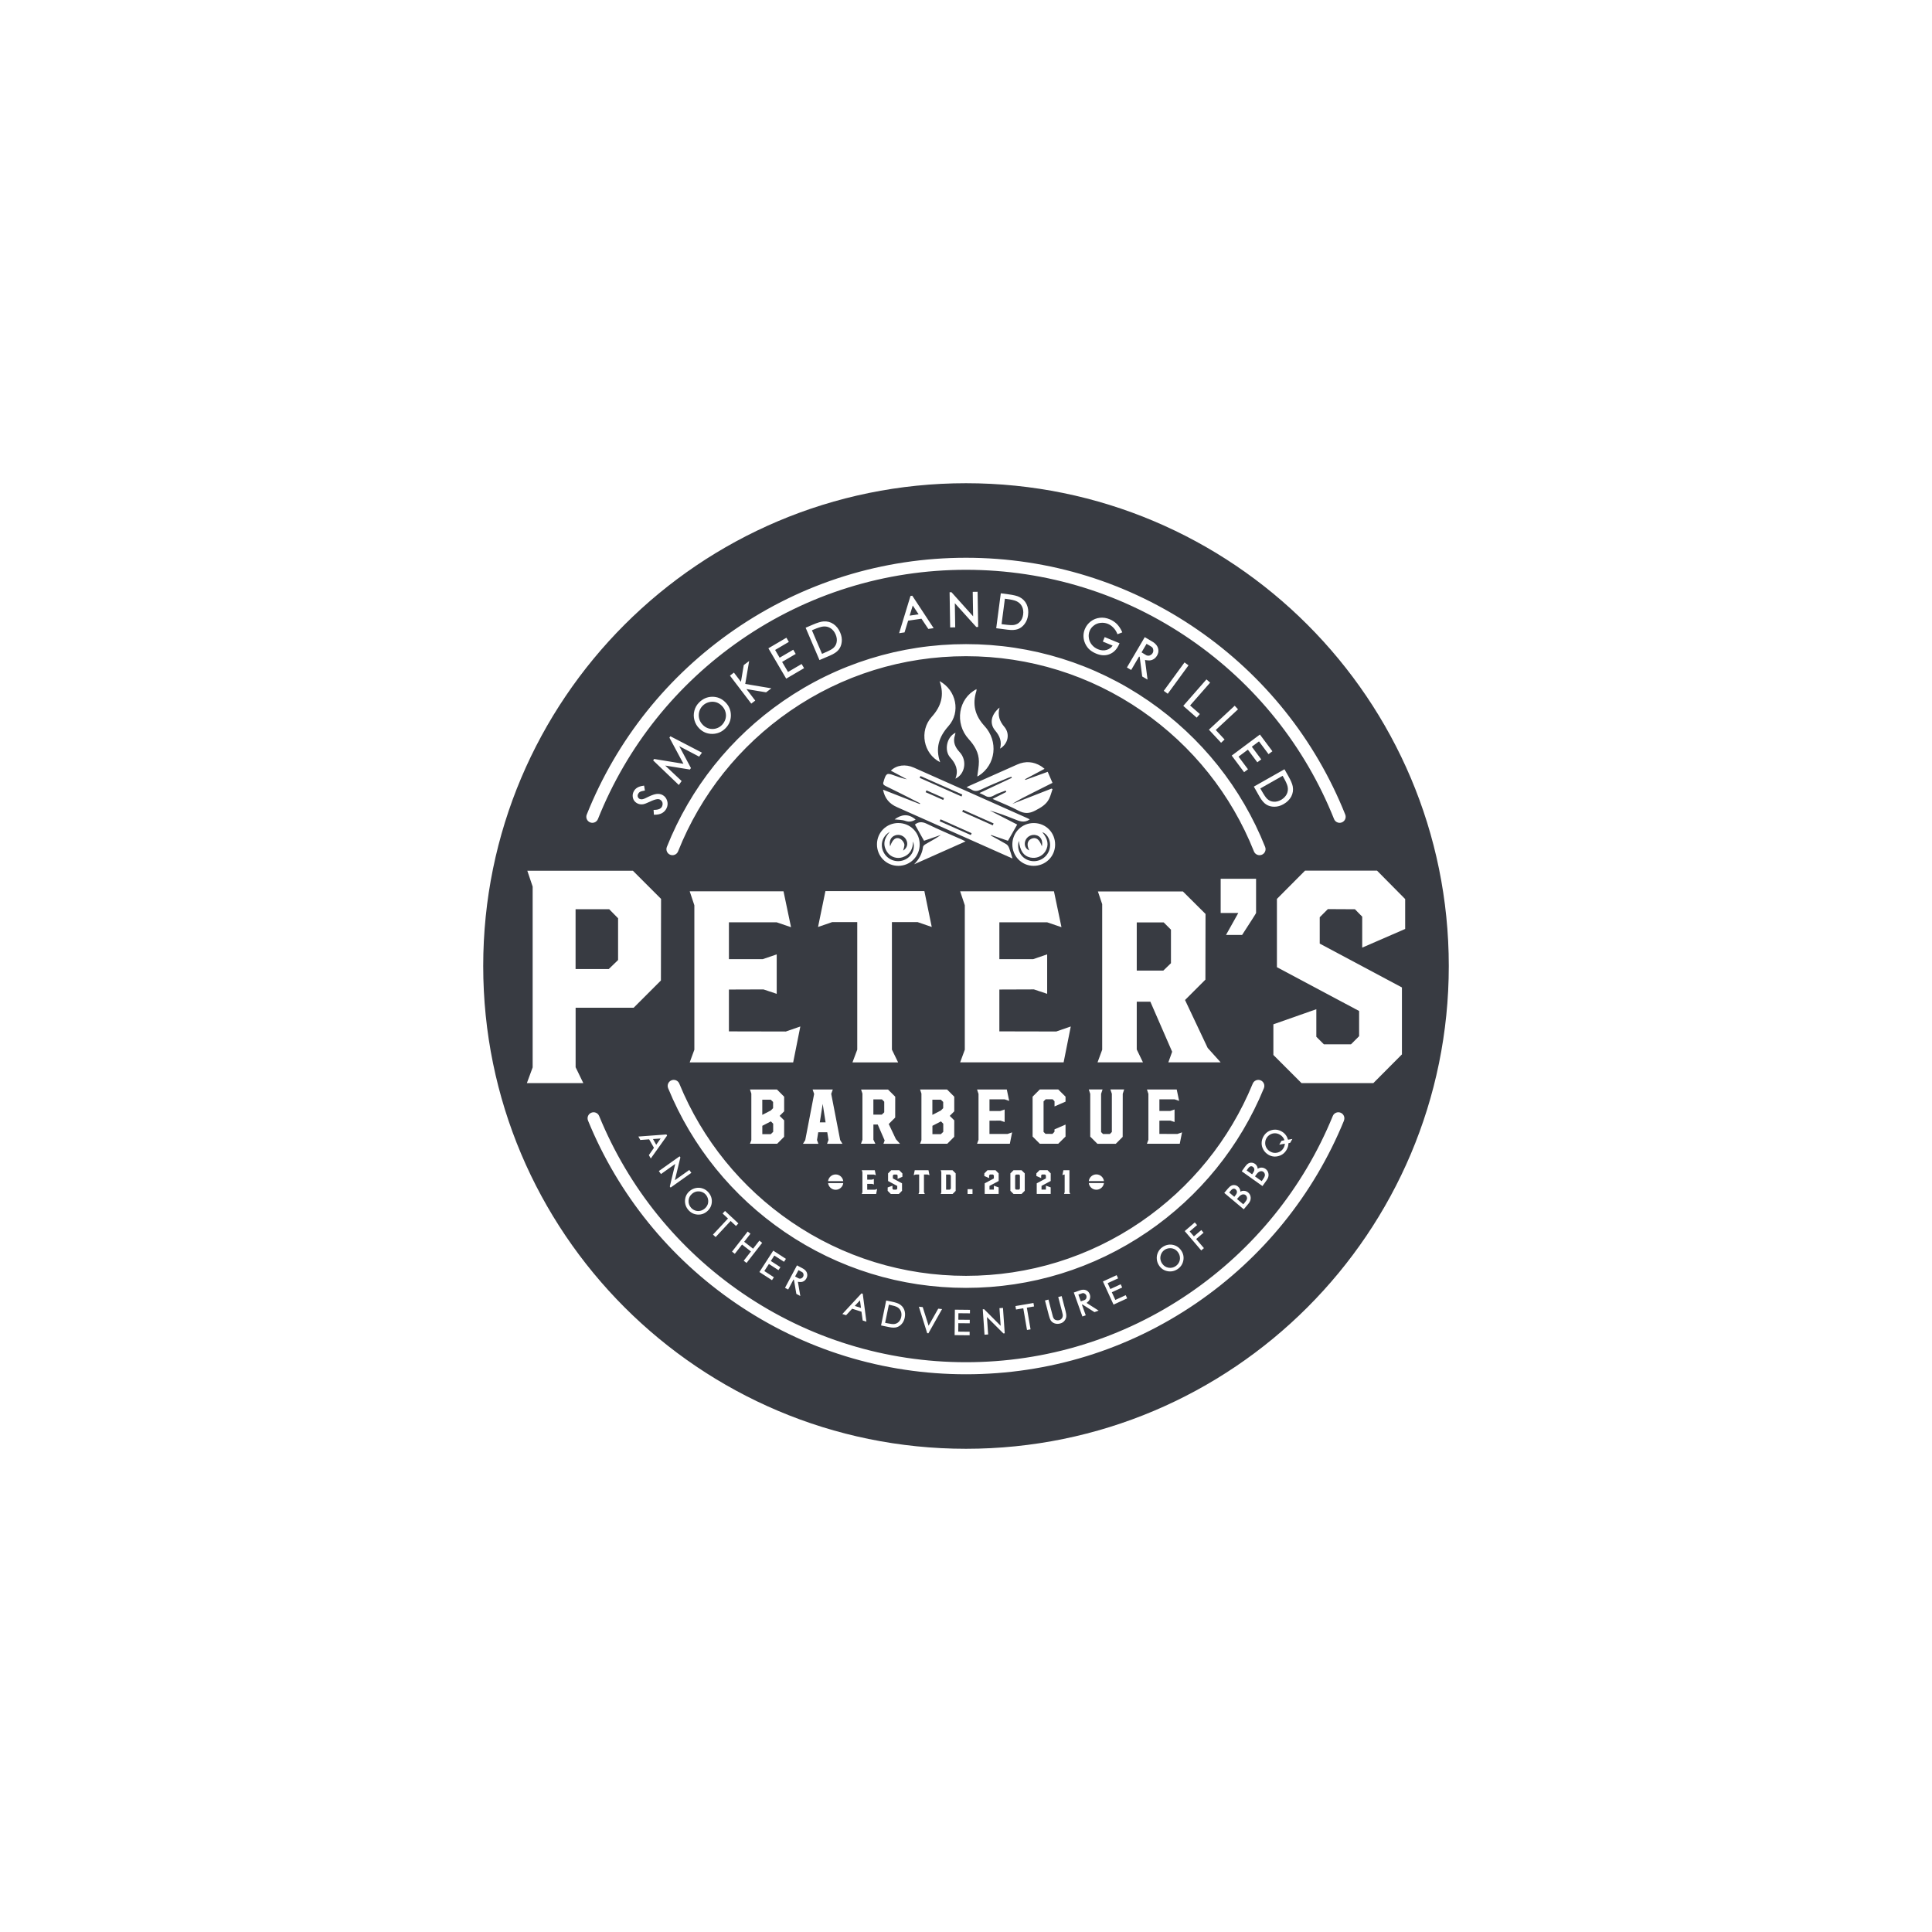 <?xml version="1.0" encoding="UTF-8"?>
<svg id="Layer_1" data-name="Layer 1" xmlns="http://www.w3.org/2000/svg" viewBox="0 0 1080 1080">
  <defs>
    <style>
      .cls-1 {
        fill: #383b42;
        stroke-width: 0px;
      }
    </style>
  </defs>
  <path class="cls-1" d="m554.98,461.38c.15-.36.3-.72.45-1.08-5.69-2.53-11.39-5.06-17.08-7.59-.16.35-.31.7-.47,1.05,5.7,2.54,11.4,5.08,17.1,7.62Z"/>
  <path class="cls-1" d="m501.47,730.65c-.76-.41-2.08-.82-3.97-1.2l-.62-.13-2.09,10.14,1.22.25c1.84.38,3.12.53,3.82.44,1.03-.12,1.87-.52,2.53-1.2.71-.68,1.19-1.6,1.43-2.76.25-1.21.17-2.31-.25-3.3-.42-.97-1.11-1.73-2.07-2.26Z"/>
  <path class="cls-1" d="m537.93,444.16c-7.79-3.45-15.59-6.91-23.38-10.36-.15.34-.3.69-.46,1.03,7.81,3.47,15.61,6.95,23.42,10.42.14-.37.28-.73.42-1.1Z"/>
  <path class="cls-1" d="m582.62,465.17c3.21,3.77,3.81,7.3,1.8,10.64-1.74,2.88-5.12,4.29-8.48,3.54-3.74-.84-5.69-3.58-6.39-9.32-1.44,4.94,1.17,9.62,5.79,11,4.68,1.4,9.67-1.19,11.22-5.83,1.37-4.09-.49-8.82-3.94-10.02Z"/>
  <polygon class="cls-1" points="477.81 730.03 481.3 731.13 480.73 726.89 477.81 730.03"/>
  <path class="cls-1" d="m575.4,475.39c-1.63-3.07-1.17-5.52,1.21-6.55,2.48-1.07,4.42.28,5.81,4.27.68-3.28-.64-5.64-3.27-6.26-2.56-.61-5.22.82-6.02,3.24-.77,2.33.18,4.53,2.28,5.29Z"/>
  <polygon class="cls-1" points="521.23 629.33 521.23 634 525.94 634 527.29 632.71 527.29 628.15 526 626.86 521.23 629.33"/>
  <polygon class="cls-1" points="531.53 664.45 531.53 657.14 530.97 656.57 528.87 656.57 528.87 665.02 530.94 665.02 531.53 664.45"/>
  <path class="cls-1" d="m493.93,476.38c2.1,4.17,7,6.08,11.34,4.42,4.33-1.65,6.56-6.05,5.16-10.4-.14,4.25-1.76,7.48-6,8.84-3.07.98-6.54-.14-8.37-2.77-2.86-4.11-1.84-7.92,1.33-11.46-4.19,2.46-5.57,7.18-3.46,11.37Z"/>
  <path class="cls-1" d="m503,468.79c1.09.49,2.19,1.81,2.49,2.96.3,1.14-.39,2.55-.63,3.76,2.2-1.46,2.89-3.7,1.75-6-1.11-2.26-3.8-3.36-6.18-2.54-2.42.84-3.51,3.03-2.84,6.15,1.28-3.81,3.12-5.36,5.4-4.32Z"/>
  <polygon class="cls-1" points="527.25 619.46 527.25 616.01 525.94 614.73 521.2 614.73 521.2 623.22 525.98 620.75 527.25 619.46"/>
  <polygon class="cls-1" points="635.45 515.64 635.45 542.56 650.31 542.56 654.57 538.43 654.57 519.7 650.51 515.64 635.45 515.64"/>
  <path class="cls-1" d="m527.71,446.16c-3.27-1.45-6.55-2.9-9.82-4.35-.15.35-.31.7-.46,1.04,3.28,1.45,6.55,2.89,9.83,4.34.15-.34.3-.69.45-1.03Z"/>
  <polygon class="cls-1" points="510.23 338.48 508.5 344.14 513.51 343.41 510.23 338.48"/>
  <path class="cls-1" d="m606.6,726.55c.09-.08.21-.19.37-.35.14-.15.22-.29.25-.4.03-.11.07-.26.12-.45.08-.39.06-.77-.08-1.16-.13-.36-.34-.65-.65-.88-.16-.12-.32-.22-.48-.29-.16-.07-.3-.12-.43-.15-.24-.05-.55,0-.92.13l-1.96.7,1.35,3.77,1.91-.66c.26-.1.44-.18.53-.26Z"/>
  <path class="cls-1" d="m566.9,349.35c1.4-.27,2.52-.9,3.36-1.91.92-1.01,1.48-2.33,1.69-3.95.22-1.69,0-3.2-.67-4.52-.67-1.3-1.7-2.27-3.08-2.9-1.09-.5-2.95-.92-5.59-1.26l-.87-.11-1.86,14.2,1.7.22c2.58.34,4.35.41,5.31.23Z"/>
  <path class="cls-1" d="m641.96,366.53c.29.01.5-.02.65-.09.14-.07.34-.16.58-.27.49-.25.87-.62,1.16-1.11.27-.45.39-.94.36-1.48-.02-.28-.06-.53-.12-.76-.07-.23-.14-.43-.23-.59-.16-.3-.48-.58-.95-.86l-2.48-1.46-2.8,4.77,2.39,1.44c.33.2.58.31.75.34.16.03.4.05.7.07Z"/>
  <polygon class="cls-1" points="569.64 665 570.13 664.49 570.13 657.04 569.69 656.57 567.98 656.57 567.47 657.08 567.47 664.52 567.95 665 569.64 665"/>
  <path class="cls-1" d="m525.26,459.07c5.81,2.58,11.62,5.16,17.43,7.73.15-.34.31-.69.46-1.03-5.79-2.59-11.58-5.17-17.37-7.76-.17.35-.34.7-.52,1.06Z"/>
  <path class="cls-1" d="m447.3,714.78c.21,0,.36-.03.46-.09.1-.06.24-.13.41-.21.34-.2.61-.48.8-.84.18-.34.25-.69.22-1.08-.02-.2-.06-.38-.11-.55-.06-.16-.12-.3-.18-.42-.13-.21-.36-.41-.71-.59l-1.84-.98-1.88,3.53,1.77.97c.25.13.43.21.55.22.12.02.29.03.51.03Z"/>
  <polygon class="cls-1" points="488.22 614.56 488.22 623.1 492.93 623.1 494.29 621.79 494.29 615.85 493 614.56 488.22 614.56"/>
  <polygon class="cls-1" points="369.29 636.43 365.02 636.74 366.82 639.93 369.29 636.43"/>
  <polygon class="cls-1" points="458.28 627.41 461.51 627.41 459.89 617.09 458.28 627.41"/>
  <path class="cls-1" d="m467.69,358.96c.27-1.34.08-2.76-.56-4.26-.67-1.57-1.63-2.75-2.88-3.55-1.24-.78-2.62-1.08-4.13-.92-1.19.13-3.01.72-5.45,1.76l-.8.34,5.64,13.16,1.58-.68c2.39-1.02,3.95-1.86,4.69-2.51,1.07-.94,1.71-2.06,1.92-3.35Z"/>
  <path class="cls-1" d="m714.23,644.29c.73-.2,1.36-.51,1.89-.93.54-.4,1-.94,1.38-1.61.45-.78.69-1.59.74-2.44l-3.12.57,1.23-2.14,1.66-.36c-.1-.3-.23-.59-.37-.88-.14-.28-.31-.55-.5-.78-.46-.59-1.03-1.07-1.71-1.46-.88-.5-1.8-.76-2.77-.76-.92,0-1.82.24-2.71.75-.86.51-1.53,1.18-2,2.01-.48.83-.71,1.74-.71,2.72,0,.98.25,1.89.74,2.73.52.85,1.21,1.52,2.09,2.02.68.39,1.36.63,2.04.71.67.1,1.37.04,2.1-.15Z"/>
  <path class="cls-1" d="m656.39,698.23c-.86-.39-1.79-.55-2.79-.46-1,.1-1.89.42-2.68.98-.77.54-1.36,1.26-1.78,2.15-.4.9-.56,1.83-.49,2.78.09.95.43,1.86,1.03,2.72.45.64.97,1.15,1.55,1.51.57.37,1.23.62,1.97.75.74.13,1.45.11,2.13-.05.66-.14,1.3-.42,1.92-.86.8-.56,1.43-1.29,1.86-2.18.42-.89.58-1.82.47-2.77-.08-.94-.42-1.84-1.02-2.7-.59-.84-1.31-1.46-2.16-1.88Z"/>
  <path class="cls-1" d="m690.76,664.88c-.4-.33-.82-.46-1.27-.38-.47.08-.99.46-1.56,1.14l-.81.97,2.85,2.4.3-.35c.58-.69.93-1.24,1.07-1.66.14-.39.16-.78.05-1.17-.1-.36-.31-.67-.62-.93Z"/>
  <path class="cls-1" d="m386.25,675.08c.65.74,1.44,1.27,2.37,1.61.93.32,1.87.37,2.81.16.93-.18,1.78-.62,2.58-1.31.77-.68,1.31-1.46,1.63-2.36.29-.9.35-1.84.15-2.82-.21-.98-.63-1.83-1.27-2.56-.62-.71-1.4-1.22-2.33-1.54-.94-.3-1.88-.36-2.82-.18-.94.19-1.8.63-2.59,1.33-.59.52-1.03,1.09-1.33,1.71-.31.61-.48,1.29-.53,2.04-.05.75.05,1.46.28,2.11.21.64.56,1.24,1.06,1.81Z"/>
  <path class="cls-1" d="m697.01,670.43c.14-.45.14-.87.01-1.26-.11-.42-.32-.76-.64-1.03-.42-.35-.88-.51-1.39-.48-.5,0-1.02.19-1.58.57-.19.14-.42.35-.69.63-.27.29-.58.65-.95,1.07l-.28.34,3.51,2.95.88-1.05c.62-.74,1-1.33,1.12-1.76Z"/>
  <path class="cls-1" d="m700.37,652.27c-.42-.3-.86-.39-1.3-.28-.46.12-.95.54-1.46,1.26l-.73,1.03,3.04,2.16.27-.38c.52-.73.83-1.31.93-1.74.11-.4.1-.79-.05-1.17-.13-.35-.36-.64-.69-.88Z"/>
  <path class="cls-1" d="m400.06,392.5c-1.26-.32-2.57-.3-3.91.06-1.33.38-2.46,1.04-3.41,2-.91.92-1.55,2.05-1.89,3.36-.32,1.32-.32,2.62.02,3.91.35,1.27,1.04,2.42,2.08,3.45.77.76,1.6,1.32,2.48,1.67.87.37,1.82.55,2.86.54,1.04,0,2-.2,2.88-.59.86-.35,1.66-.89,2.4-1.64.95-.97,1.62-2.11,2-3.43.35-1.32.33-2.62-.04-3.89-.34-1.26-1.02-2.4-2.06-3.43-1.01-1-2.14-1.67-3.41-2.02Z"/>
  <path class="cls-1" d="m707.05,657.31c.1-.46.07-.88-.09-1.25-.14-.41-.38-.74-.72-.98-.45-.32-.92-.44-1.42-.37-.5.04-1.01.28-1.53.7-.18.15-.39.38-.63.69-.25.31-.53.69-.86,1.15l-.26.36,3.74,2.66.79-1.12c.56-.79.89-1.4.97-1.84Z"/>
  <polygon class="cls-1" points="345.51 536.66 345.51 513.32 340.54 508.26 321.75 508.26 321.75 541.71 340.29 541.71 345.51 536.66"/>
  <polygon class="cls-1" points="432.16 619.46 432.16 616.01 430.85 614.73 426.12 614.73 426.12 623.22 430.9 620.75 432.16 619.46"/>
  <path class="cls-1" d="m716.11,447.13c1.49-.84,2.55-1.93,3.21-3.26.63-1.32.79-2.72.46-4.21-.26-1.17-1.05-2.91-2.36-5.22l-.43-.76-12.46,7.06.85,1.49c1.28,2.26,2.29,3.72,3.02,4.38,1.06.96,2.24,1.47,3.55,1.54,1.36.12,2.75-.22,4.17-1.02Z"/>
  <polygon class="cls-1" points="426.14 629.33 426.14 634 430.85 634 432.21 632.71 432.21 628.15 430.92 626.86 426.14 629.33"/>
  <path class="cls-1" d="m540,270.12c-149.05,0-269.88,120.83-269.88,269.88s120.83,269.88,269.88,269.88,269.88-120.83,269.88-269.88-120.83-269.88-269.88-269.88Zm-212,185.22c16.74-41.88,45.29-77.61,82.56-103.32,38.15-26.32,82.91-40.23,129.44-40.23s91.29,13.91,129.44,40.23c37.27,25.71,65.82,61.44,82.56,103.32.69,1.73-.15,3.69-1.88,4.38-.41.16-.83.24-1.25.24-1.34,0-2.6-.8-3.13-2.12-16.25-40.65-43.95-75.32-80.13-100.28-37.02-25.54-80.46-39.04-125.61-39.04s-88.59,13.5-125.61,39.04c-36.17,24.95-63.88,59.63-80.13,100.28-.69,1.73-2.65,2.57-4.38,1.88-1.73-.69-2.57-2.65-1.88-4.38Zm339.39,235.81l4.14-3.54,1.27,1.49-4.14,3.54,4.34,5.07-1.5,1.29-9.25-10.82,5.65-4.83,1.27,1.49-4.14,3.54,2.37,2.77Zm-26.02-2.47c-29.93,20.44-64.98,31.25-101.37,31.25s-71.44-10.81-101.37-31.25c-29.22-19.96-51.75-47.75-65.14-80.37-.71-1.72.12-3.69,1.84-4.4,1.72-.71,3.69.11,4.4,1.84,12.89,31.4,34.58,58.15,62.71,77.37,28.81,19.68,62.54,30.08,97.57,30.08s68.76-10.4,97.57-30.08c28.13-19.22,49.82-45.97,62.71-77.37.71-1.72,2.68-2.54,4.4-1.84,1.72.71,2.54,2.67,1.84,4.4-13.39,32.62-35.92,60.41-65.14,80.37Zm20.13,15.85c-.35,2.01-1.38,3.62-3.08,4.81-1.71,1.2-3.59,1.63-5.62,1.29-2.01-.35-3.61-1.37-4.78-3.05-.78-1.12-1.24-2.34-1.36-3.67-.13-1.33.09-2.6.65-3.8.54-1.19,1.36-2.16,2.45-2.92,1.76-1.23,3.65-1.68,5.66-1.35,2.01.36,3.62,1.39,4.82,3.1,1.2,1.71,1.62,3.58,1.27,5.59Zm-40.82,16.05l5.8-2.66.83,1.8-5.8,2.66,1.97,4.29,5.8-2.66.82,1.78-7.62,3.5-5.94-12.94,7.67-3.52.82,1.78-5.85,2.69,1.51,3.29Zm-13.73,14.68l-1.88.67-4.8-13.4,2.85-1.02c.36-.13.65-.22.88-.29.23-.07.42-.12.56-.15.15-.03.26-.05.34-.05.08,0,.16-.01.23-.03.9-.1,1.71.06,2.43.49.75.43,1.29,1.11,1.62,2.03.27.76.33,1.48.17,2.17-.08.37-.2.71-.38,1.02-.18.31-.41.6-.69.86-.19.19-.34.33-.46.44-.12.11-.26.22-.42.34l6.75,4.31-2.34.84-6.73-4.3-.28.1,2.13,5.95Zm-12.92-.57c-.05-.29-.15-.76-.32-1.4l-2.15-8.25,1.92-.5,2.15,8.25c.16.61.28,1.17.35,1.67.07.5.1.96.08,1.37-.04.84-.36,1.65-.96,2.43-.59.78-1.42,1.31-2.46,1.58-1.11.29-2.15.27-3.1-.06s-1.7-.91-2.22-1.75c-.15-.25-.32-.61-.49-1.07-.17-.46-.35-1.04-.53-1.73l-2.15-8.25,1.94-.51,2.15,8.25c.15.58.26,1,.33,1.24.07.24.12.4.15.46l.03.02c.16.44.39.79.69,1.06.32.27.72.44,1.2.51.49.1.97.09,1.45-.03.38-.1.73-.28,1.06-.54.3-.25.54-.56.72-.93.15-.36.24-.76.25-1.22,0-.12-.03-.32-.07-.61Zm-17.94,8.43l-1.99.34-2.08-12.12-4.05.69-.33-1.93,10.07-1.72.33,1.93-4.03.69,2.08,12.12Zm-23.7,2.85l-2.04.14-.98-14.2.76-.05,9.25,9.28-.68-9.87,1.97-.14.98,14.2-.76.05-9.18-9.16.67,9.75Zm-10.28-8.21l-.02,1.98-6.38-.06-.05,4.72,6.38.07-.02,1.96-8.38-.08.14-14.23,8.44.09-.02,1.96-6.44-.06-.04,3.62,6.38.06Zm-15.49-5.98l-7.63,13.53-.69-.07-4.65-14.78,2.16.22,3.28,10.41,5.38-9.53,2.16.22Zm-20.87,4.8c-.29,1.39-.84,2.55-1.66,3.48-.81.94-1.76,1.56-2.86,1.88-1.07.31-2.46.29-4.18-.07l-4.54-.94,2.87-13.94,3.07.63c2.01.42,3.45.88,4.33,1.41,1.28.76,2.17,1.81,2.69,3.13.51,1.34.6,2.81.28,4.4Zm-21.43,2.24l-2.07-.66-.69-4.92-5.2-1.65-3.38,3.63-2.11-.67,10.71-11.54.7.22,2.04,15.58Zm-36.97-14.36l-2.19-1.17-1.34-7.87-.26-.14-2.97,5.57-1.77-.94,6.69-12.56,2.68,1.42c.33.18.6.33.81.45.2.12.37.23.49.32.12.09.21.16.27.21.06.05.11.11.17.15.68.6,1.11,1.31,1.27,2.13.19.85.05,1.7-.41,2.57-.38.71-.87,1.24-1.49,1.59-.33.19-.66.33-1.01.4-.35.08-.72.1-1.1.07-.26-.01-.47-.02-.63-.04-.16-.01-.34-.04-.54-.09l1.35,7.9Zm-11.1-16.09l-1.08,1.66-5.35-3.47-2.56,3.96,5.35,3.47-1.07,1.64-7.03-4.56,7.74-11.95,7.09,4.59-1.07,1.64-5.41-3.5-1.97,3.04,5.35,3.47Zm-21.44-12.66l-4.04,5.18-1.56-1.22,8.74-11.23,1.56,1.22-3.51,4.5,4.97,3.87,3.51-4.5,1.58,1.23-8.74,11.23-1.58-1.23,4.04-5.18-4.97-3.87Zm-10.86-17.35l1.34-1.43,7.47,6.97-1.34,1.43-2.99-2.79-8.39,8.99-1.48-1.38,8.39-8.99-3-2.8Zm-34.47-22.06l-1.18-1.67,11.6-8.24.44.62-3.09,12.74,8.07-5.73,1.15,1.61-11.6,8.24-.44-.62,3.03-12.61-7.96,5.66Zm-6.59-19.4l-4.95.36-1.09-1.92,15.69-1.17.36.64-9.11,12.8-1.07-1.89,2.84-4.08-2.69-4.74Zm7.13-188.92c-.26-.42-.61-.75-1.03-.97-.5-.26-1.06-.35-1.67-.26-.98.12-2.33.58-4.03,1.4-1.83.86-3.09,1.33-3.78,1.43-1.18.19-2.26.03-3.26-.5-.82-.43-1.45-1.01-1.89-1.72-.23-.36-.4-.75-.51-1.16-.11-.41-.17-.84-.18-1.28-.03-.85.17-1.7.61-2.54.46-.88,1.09-1.55,1.89-2.03.81-.54,1.96-.91,3.45-1.11l.43-.07.46,2.74-.44.09c-1.11.19-1.88.4-2.32.65-.42.26-.76.62-1,1.09-.31.58-.38,1.13-.23,1.62.15.54.47.94.95,1.19.27.14.61.23,1.01.27.36.03.81-.04,1.37-.23.12-.02.37-.12.75-.3.38-.17,1.04-.49,1.99-.96,1.88-.9,3.4-1.4,4.58-1.51,1.17-.11,2.22.09,3.15.57,1.31.69,2.18,1.79,2.64,3.3.44,1.5.28,2.96-.46,4.36-.56,1.06-1.37,1.9-2.44,2.5-1.03.58-2.4.87-4.12.89l-.4.02-.18-2.72.47-.02c1.08,0,2-.17,2.76-.49.66-.29,1.13-.72,1.43-1.28.26-.5.39-1.02.4-1.57,0-.53-.14-1.01-.4-1.43Zm4.18-35.62l.56-.78,17.64,9.16-1.59,2.22-11.1-5.84,6.53,12.23-.59.83-13.8-2.23,9.19,8.66-1.58,2.2-14.35-13.75.56-.78,16.38,2.68-7.83-14.6Zm56.99-27.58l-2.94,2.24-10.97-1.82,4.9,6.44-2.22,1.69-11.92-15.65,2.22-1.69,3.93,5.16,1.58-9.36,3.01-2.29-2.19,12.83,14.6,2.45Zm4.63-17.12l7.61-4.46,1.38,2.36-7.61,4.46,3.3,5.62,7.61-4.46,1.37,2.33-9.99,5.86-9.96-16.97,10.07-5.91,1.37,2.33-7.68,4.51,2.53,4.32Zm104.18-7.59c36.72,0,72.04,10.99,102.14,31.78,29.4,20.31,51.91,48.52,65.08,81.59.69,1.73-.15,3.69-1.88,4.38-.41.16-.83.24-1.25.24-1.34,0-2.6-.8-3.13-2.12-12.68-31.83-34.35-58.99-62.65-78.54-28.97-20.01-62.96-30.58-98.31-30.58s-69.34,10.58-98.31,30.58c-28.31,19.55-49.97,46.71-62.65,78.54-.69,1.73-2.65,2.57-4.38,1.88-1.73-.69-2.57-2.65-1.88-4.38,13.17-33.07,35.68-61.28,65.08-81.59,30.1-20.79,65.42-31.78,102.13-31.78Zm-89.66-9.16l3.99-1.71c2.6-1.12,4.61-1.72,6.03-1.82,2.05-.14,3.89.34,5.52,1.44,1.64,1.11,2.9,2.71,3.79,4.77.77,1.8,1.06,3.56.86,5.27-.18,1.7-.77,3.17-1.76,4.39-.97,1.19-2.56,2.27-4.79,3.22l-5.89,2.52-7.74-18.09Zm52.27,3.06l6.35-20.81,1.01-.15,11.94,18.14-2.97.43-3.83-5.71-7.46,1.09-2.01,6.56-3.02.44Zm41.13-23.12l2.74-.04.32,19.67-1.05.02-12-13.31.22,13.5-2.82.05-.32-19.67,1.05-.02,12.1,13.48-.22-13.68Zm13.15,20.32l2.56-19.51,4.3.57c2.81.37,4.85.87,6.11,1.51,1.84.93,3.17,2.28,4.02,4.05.84,1.79,1.11,3.81.82,6.04-.25,1.94-.9,3.6-1.94,4.97-1.02,1.37-2.27,2.33-3.75,2.88-1.44.53-3.36.64-5.77.33l-6.35-.83Zm51.76,5.43c.21,1.43.76,2.69,1.65,3.77.92,1.14,2.07,1.99,3.47,2.57,1.7.71,3.33.82,4.89.36.38-.11.74-.26,1.08-.44.34-.18.66-.38.96-.61.44-.34.85-.79,1.25-1.34l-5.46-2.26,1.04-2.5,8.31,3.44-.19.39c-1.16,2.8-2.92,4.68-5.27,5.66-2.33.97-4.88.88-7.64-.27-1.7-.71-3.09-1.6-4.15-2.69-1.08-1.14-1.88-2.48-2.4-4.02-.77-2.4-.68-4.74.27-7.04.71-1.7,1.81-3.13,3.31-4.27,1.47-1.11,3.13-1.78,4.99-2,1.84-.23,3.71.05,5.61.84.75.31,1.46.69,2.12,1.13.66.44,1.27.94,1.84,1.49,1.1,1.11,2.05,2.53,2.86,4.27l.17.42-2.7,1.05-.15-.41c-.56-1.33-1.3-2.44-2.21-3.34-.87-.9-1.84-1.58-2.94-2.04-1.29-.53-2.65-.73-4.07-.58-1.47.15-2.73.63-3.78,1.46-1.09.81-1.89,1.81-2.38,3.01-.52,1.26-.67,2.57-.46,3.93Zm32.81,23.3l-2.96-1.74-1.4-10.95-.35-.21-4.42,7.53-2.38-1.4,9.97-16.96,3.61,2.12c.45.27.81.49,1.09.67.27.18.49.34.65.47.16.13.28.23.36.31.08.08.15.15.23.22.91.87,1.45,1.88,1.63,3.02.21,1.18-.03,2.35-.72,3.53-.56.95-1.28,1.66-2.15,2.11-.46.25-.94.41-1.42.5-.49.08-1,.1-1.52.03-.36-.03-.65-.06-.87-.09-.22-.03-.47-.08-.74-.15l1.41,10.99Zm63.58,44.6l-2.19,1.64-5.28-7.07-5.22,3.9,5.28,7.07-2.17,1.62-6.93-9.28,15.77-11.77,6.98,9.35-2.17,1.62-5.33-7.14-4.01,2.99,5.27,7.07Zm-25.42-16.42l4.93,5.31-1.96,1.82-6.8-7.31,14.41-13.39,1.86,2-12.45,11.57Zm-14.35-13.7l5.45,4.78-1.76,2.01-7.51-6.58,12.96-14.8,2.06,1.8-11.2,12.78Zm-12.49-6.56l-2.23-1.63,11.6-15.89,2.23,1.63-11.6,15.89Zm29.58,122.55v-19.12h19.79v19.12c0,.18-2.6,4.26-7.8,12.26h-9l6.86-12.26h-9.86Zm-41.2,98.67h16.63l1.33,6.36-2.54-.87h-8.47v6.53h6l2.47-.85v7l-2.35-.78-6.13.02v7.42l10.14.02v-.02l2.52-.87-1.27,6.36h-18.35l.82-2.24v-25.62l-.82-2.47Zm11.95-15.17l2.13-5.93-12.19-27.99h-7.6v26.72l3.47,7.2h-25.39l2.6-7.06v-81.36l-2.4-7.13h47.51l12.66,12.59-.07,36.72-11.39,11.39,12.66,26.79,7.26,8.06h-29.25Zm-44.48,66.37c.27-2.11,2.06-3.74,4.24-3.74s3.98,1.63,4.24,3.74h-8.49Zm8.49,1.09c-.27,2.11-2.06,3.74-4.24,3.74s-3.98-1.63-4.24-3.74h8.49Zm-3.68-21.96l-3.99-3.99v-23.9l-.82-2.47h7.71l-.82,2.47v21.35l1.06,1.08,3.83.02,1.12-1.14v-21.35l-.82-2.43h7.71l-.8,2.43-.04,24.09-3.83,3.85h-10.29Zm-18.65,17.23l-.9.31.56-2.75h3.37v12.33l.46.94h-3.49l.36-.98v-9.85h-.37Zm-12.57,8.4h2.45v-2.19s2.67.94,2.67.94v3.67h-7.8v-5.93l5.13-2.74v-1.69l-.51-.51h-1.68l-.46.47v1.53l-2.68-1.16v-1.46l1.76-1.78h4.49l1.76,1.77v4.26l-5.13,2.74v2.08Zm-.95-25.63l-4.04-4.04v-22.28l4.04-4.04h10.29l4.08,4.04v2.77l-6.15,2.68v-2.9l-1.08-1.1-3.89.02-1.16,1.16v17.08l1.1,1.08,3.87.02,1.12-1.16.02-1.37,6.17-2.68v6.7l-4.08,4.02h-10.29Zm13.3-45.5h-57.84l2.6-7.06v-80.76l-2.6-7.8h52.44l4.2,20.06-8-2.73h-26.72v20.59h18.92l7.8-2.67v22.06l-7.4-2.47-19.32.07v23.39l31.99.07v-.07l7.93-2.73-4,20.06Zm-41.44,71.14h2.45v-2.19s2.67.94,2.67.94v3.67h-7.8v-5.93l5.13-2.74v-1.69l-.51-.51h-1.68l-.46.47v1.53l-2.68-1.16v-1.46l1.76-1.78h4.49l1.76,1.77v4.26l-5.13,2.74v2.08Zm-6.95-25.63l.82-2.24v-25.62l-.82-2.47h16.63l1.33,6.36-2.54-.87h-8.47v6.53h6l2.47-.85v7l-2.35-.78-6.13.02v7.42l10.14.02v-.02l2.52-.87-1.27,6.36h-18.35Zm18.63,16.56l1.77-1.77h4.48l1.78,1.76v9.74l-1.78,1.77h-4.48l-1.77-1.77v-9.74Zm-21.17,8.83v2.67h-2.76v-2.67h2.76Zm-26.65,2.67h-3.54l.37-.99v-9.89h-1.94l-1.1.38.57-2.78h7.67l.57,2.78-1.1-.38h-1.99v9.89l.48.99Zm-15.68-10.85h-1.69s-.51.5-.51.5v1.65l5.13,2.74v4.18l-1.78,1.79h-4.48l-1.76-1.76v-1.91l2.68-.94v1.72l.47.47h1.69l.51-.51v-1.57l-5.13-2.74v-4.26l1.76-1.77h4.49l1.76,1.78v1.87l-2.68,1.16v-1.93l-.45-.46Zm-10.66-27.96h-2.41v8.47l1.1,2.28h-8.05l.82-2.24v-25.81l-.76-2.26h15.07l4.02,4-.02,11.65-3.61,3.61,4.02,8.5,2.3,2.56h-9.28l.68-1.88-3.87-8.88Zm-8.91,25.55h7.28l.58,2.78-1.11-.38h-3.71v2.86h2.63l1.08-.37v3.06l-1.03-.34h-2.68v3.25h4.44s0,0,0,0l1.1-.38-.55,2.78h-8.03l.36-.98v-11.21l-.36-1.08Zm16.85-138.72v71.3l3.47,7.13h-25.52l2.67-7.13v-71.3h-13.99l-7.93,2.73,4.13-20.06h55.31l4.13,20.06-7.93-2.73h-14.33Zm-36.15,117.47h-5.03l-.7,4.35.78,2.11h-8.62l1.27-2.05,4.97-25.81-.85-2.49h11.29l-.89,2.43,5.01,25.85,1.27,2.07h-8.6l.8-2.18-.7-4.29Zm.46,27.34c.27-2.11,2.06-3.74,4.24-3.74s3.98,1.63,4.24,3.74h-8.49Zm8.49,1.09c-.27,2.11-2.06,3.74-4.24,3.74s-3.98-1.63-4.24-3.74h8.49Zm37.83-214.92c-4.73-2.37-9.45-4.78-14.21-7.07-1.19-.57-1.58-1.22-1.07-2.42.11-.25.13-.54.21-.81,1.25-3.88,1.74-4.11,5.51-2.74,2.4.88,4.8,1.74,7.37,2.25-3.01-1.61-6.01-3.22-9.04-4.84,3.18-3.14,8.13-3.8,12.89-1.69,10.82,4.79,21.63,9.62,32.44,14.44,10.24,4.56,20.48,9.12,30.72,13.69.55.24,1.08.53,1.61.79-3.15,2.25-5.93.94-8.8-.21-4.43-1.78-8.93-3.42-13.56-4.76,5.21,2.68,10.43,5.35,15.33,7.87-1.69,2.97-3.34,5.87-5.16,9.07-2.8-.97-6.1-2.11-9.4-3.24-.05.11-.1.22-.14.33,2.89,1.59,5.82,3.12,8.65,4.83.71.43,1.26,1.34,1.56,2.15.71,1.85,1.22,3.77,1.86,5.83-2.77-1.23-5.54-2.47-8.31-3.7-18.76-8.35-37.52-16.73-56.3-25.04-4.19-1.85-6.81-4.83-7.75-9.73,7.06,2.76,13.8,5.4,20.55,8.03.06-.13.12-.27.17-.4-1.72-.87-3.43-1.75-5.15-2.61Zm16.02-65.69c9.36,5.06,11.88,17.37,4.99,25.11-5.38,6.04-7.45,12.39-4.68,20.23-9.36-4.7-11.82-17.47-4.71-25.36,5.27-5.84,7.2-12.09,4.4-19.99Zm20.55,5.61c-2.38,7.4-.7,13.78,4.55,19.47,7.9,8.55,6.33,21.7-3.19,27.81-.3.19-.65.3-.85.39.33-2.83.93-5.61.91-8.38-.03-4.93-2.42-8.88-5.7-12.49-8.01-8.8-5.85-22.72,4.36-27.92-.02.44.03.81-.07,1.13Zm15.66,19.98c3.29,3.93,2.08,9.48-2.4,12.15,1.07-3.96-.16-7.07-2.69-10.04-3.31-3.89-2.47-8.83,2.38-12.9-1.17,4.57.14,7.72,2.7,10.78Zm11.72,29.65c4.04-1.46,8.08-2.93,12.51-4.54.89,2.06,1.75,4.05,2.67,6.18-4.03,2.03-7.75,3.9-11.47,5.76-3.72,1.87-7.45,3.72-11,6.02,7.31-2.86,14.61-5.72,21.92-8.57.19.09.39.18.58.27-.63,1.82-1.08,3.72-1.92,5.43-1.63,3.28-4.65,4.95-7.8,6.6-3.24,1.7-5.99,1.79-9.29.04-4.63-2.46-9.57-4.37-14.51-6.57,2.67-1.36,5.17-2.62,7.66-3.89-.11-.26-.23-.52-.34-.78-2.2.88-4.53,1.53-6.55,2.72-1.86,1.08-3.39,1.14-5.15.05-.88-.54-1.88-.89-2.97-1.39,6.13-2.88,12.12-5.69,18.11-8.5-.08-.2-.15-.39-.23-.59-.6.19-1.23.34-1.81.59-5.06,2.14-10.17,4.17-15.13,6.53-1.96.93-3.55,1.21-5.38.04-.75-.48-1.61-.76-2.76-1.28.58-.32.88-.52,1.21-.67,9.03-4.02,18.05-8.04,27.09-12.05,4.61-2.04,9.07-1.73,13.36.91.63.39,1.18.9,1.94,1.49-3.8,2.03-7.35,3.91-10.89,5.8.05.13.1.25.15.37Zm16.65,36.28c-.09,6.61-5.46,11.81-12.12,11.75-6.6-.06-11.85-5.44-11.79-12.08.06-6.64,5.36-11.87,12.02-11.84,6.74.03,11.98,5.4,11.89,12.17Zm-55.74-37c1.91-4.75.15-8.49-2.92-11.86-3.34-3.66-2.18-11.31,2.96-13.79-.11.52-.16.96-.3,1.37-1.28,3.74.12,6.78,2.6,9.43,4.49,4.78,2.92,12.5-2.34,14.86Zm-22.23,22.92c-1.81.99-3.48,1.5-5.67.72-2.01-.72-4.32-.63-6.09-.85,3.54-2.64,7.59-3.58,11.76.13Zm-9.63,1.9c6.64.02,11.9,5.31,11.9,11.95,0,6.65-5.27,11.95-11.89,11.98-6.71.03-12.06-5.35-12-12.08.05-6.65,5.34-11.87,12-11.86Zm12.11,179.29l.76-2.05v-26l-.76-2.28h15.09l4.02,4.02v8.18l-2.52,2.54,2.52,2.49-.02,9.19-3.89,3.91h-15.2Zm11.54,14.79h6.6l1.76,1.76v9.8s-1.71,1.71-1.71,1.71h-6.65l.33-.9v-11.37l-.33-1Zm-14.86-171.01c2.7-2.8,4.51-5.89,4.98-9.75.07-.57.86-1.19,1.46-1.54,2.87-1.65,5.78-3.21,8.54-5.14-3.26,1.13-6.51,2.25-9.45,3.27-1.73-3.07-3.39-6.03-5.09-9.06,1.83-1.49,3.9-1.78,6.64-.43,6.42,3.17,13.04,5.91,19.58,8.82.61.27,1.21.59,2.09,1.03-9.79,4.36-19.26,8.57-28.74,12.79Zm-72.66,143.12l-.02,9.19-3.89,3.91h-15.2l.76-2.05v-26l-.76-2.28h15.09l4.02,4.02v8.18l-2.52,2.54,2.52,2.49Zm-52.8-32.4l2.6-7.06v-80.76l-2.6-7.8h52.44l4.2,20.06-8-2.73h-26.72v20.59h18.92l7.8-2.67v22.06l-7.4-2.47-19.32.07v23.39l31.99.07v-.07l7.93-2.73-4,20.06h-57.84Zm23.02-194.07c.02,2.83-.99,5.26-3.01,7.3-2.03,2.06-4.48,3.1-7.33,3.15-2.83.02-5.25-.97-7.26-2.96-1.34-1.32-2.26-2.88-2.76-4.66-.5-1.78-.52-3.56-.05-5.33.44-1.74,1.31-3.27,2.61-4.58,2.09-2.11,4.54-3.19,7.37-3.23,2.83-.02,5.27.99,7.32,3.03,2.06,2.03,3.09,4.46,3.11,7.29Zm-25.64,271.17c.13-2.04.96-3.74,2.5-5.09,1.02-.9,2.19-1.49,3.5-1.76,1.31-.28,2.59-.2,3.85.23,1.24.41,2.3,1.11,3.18,2.11,1.42,1.61,2.07,3.44,1.96,5.48-.13,2.04-.98,3.75-2.55,5.13-1.57,1.38-3.37,2.01-5.41,1.88-2.04-.13-3.75-.97-5.12-2.53-1.38-1.57-2.02-3.39-1.91-5.45Zm303.36-6.42c.72-.86,1.39-1.44,1.99-1.74.61-.31,1.27-.42,1.97-.32.68.09,1.29.37,1.83.83.49.42.85.93,1.08,1.54.14.38.2.8.19,1.28.43-.21.85-.35,1.25-.44.28-.04.55-.06.82-.04.27.02.53.06.79.12.55.15,1.05.41,1.49.78.89.75,1.38,1.72,1.45,2.92.07,1.18-.35,2.32-1.27,3.41l-2.61,3.11-10.9-9.16,1.94-2.3Zm7.86-9.79l1.74-2.45c.65-.91,1.26-1.55,1.84-1.89.58-.36,1.23-.52,1.94-.48.68.04,1.31.26,1.9.68.53.37.92.86,1.19,1.45.17.36.27.78.29,1.26.41-.24.82-.42,1.21-.54.27-.06.54-.1.81-.11.27,0,.54.01.8.06.56.11,1.08.33,1.55.66.95.68,1.51,1.61,1.68,2.8.17,1.17-.17,2.34-1,3.5l-2.36,3.31-11.6-8.25Zm14.93-9.25c-1.18-.68-2.11-1.6-2.79-2.76-.69-1.16-1.04-2.39-1.03-3.7,0-1.33.34-2.58,1.02-3.76,1.05-1.83,2.56-3.01,4.53-3.54,1.97-.54,3.87-.28,5.68.76.93.53,1.69,1.2,2.29,2.02.53.71.94,1.57,1.24,2.58l2.43-.43-1.24,2.16-.95.21c-.01,1.27-.36,2.49-1.03,3.66-1.04,1.82-2.55,2.99-4.52,3.53-1.97.55-3.85.32-5.64-.71Zm-1.27-195.81c-1.29-.83-2.54-2.3-3.74-4.41l-3.16-5.57,17.12-9.7,2.14,3.77c1.4,2.46,2.22,4.39,2.48,5.79.37,2.02.09,3.91-.81,5.65-.93,1.75-2.37,3.18-4.33,4.29-1.7.97-3.42,1.45-5.14,1.44-1.71.01-3.23-.41-4.56-1.26Zm-413.28,155.76l3.23-8.77v-101.08l-2.98-8.86h59.03l15.73,15.73-.08,45.61-15.23,15.23h-32.45v33.28l4.3,8.86h-31.54Zm456.78,20.94c-16.96,41.44-45.53,76.74-82.62,102.11-37.98,25.98-82.48,39.71-128.68,39.71s-90.69-13.73-128.68-39.71c-37.09-25.36-65.66-60.67-82.62-102.11-.7-1.72.12-3.69,1.84-4.39,1.72-.71,3.69.12,4.39,1.84,16.46,40.21,44.19,74.48,80.18,99.1,36.86,25.21,80.04,38.53,124.87,38.53s88.01-13.32,124.87-38.53c36-24.62,63.72-58.89,80.18-99.1.7-1.72,2.67-2.55,4.39-1.84,1.72.7,2.55,2.67,1.84,4.39Zm6.13-118.13l-15.15-.08-4.55,4.55v14.73l45.95,24.51v37.42l-15.98,16.06h-40.15l-15.73-15.73v-17.14l24.01-8.44v15.4l4.22,4.22h15.15l4.55-4.55v-14.07l-45.95-24.5v-38.16l15.73-15.81h40.23l15.73,15.89v16.72l-24.01,10.43v-17.3l-4.06-4.14Z"/>
</svg>